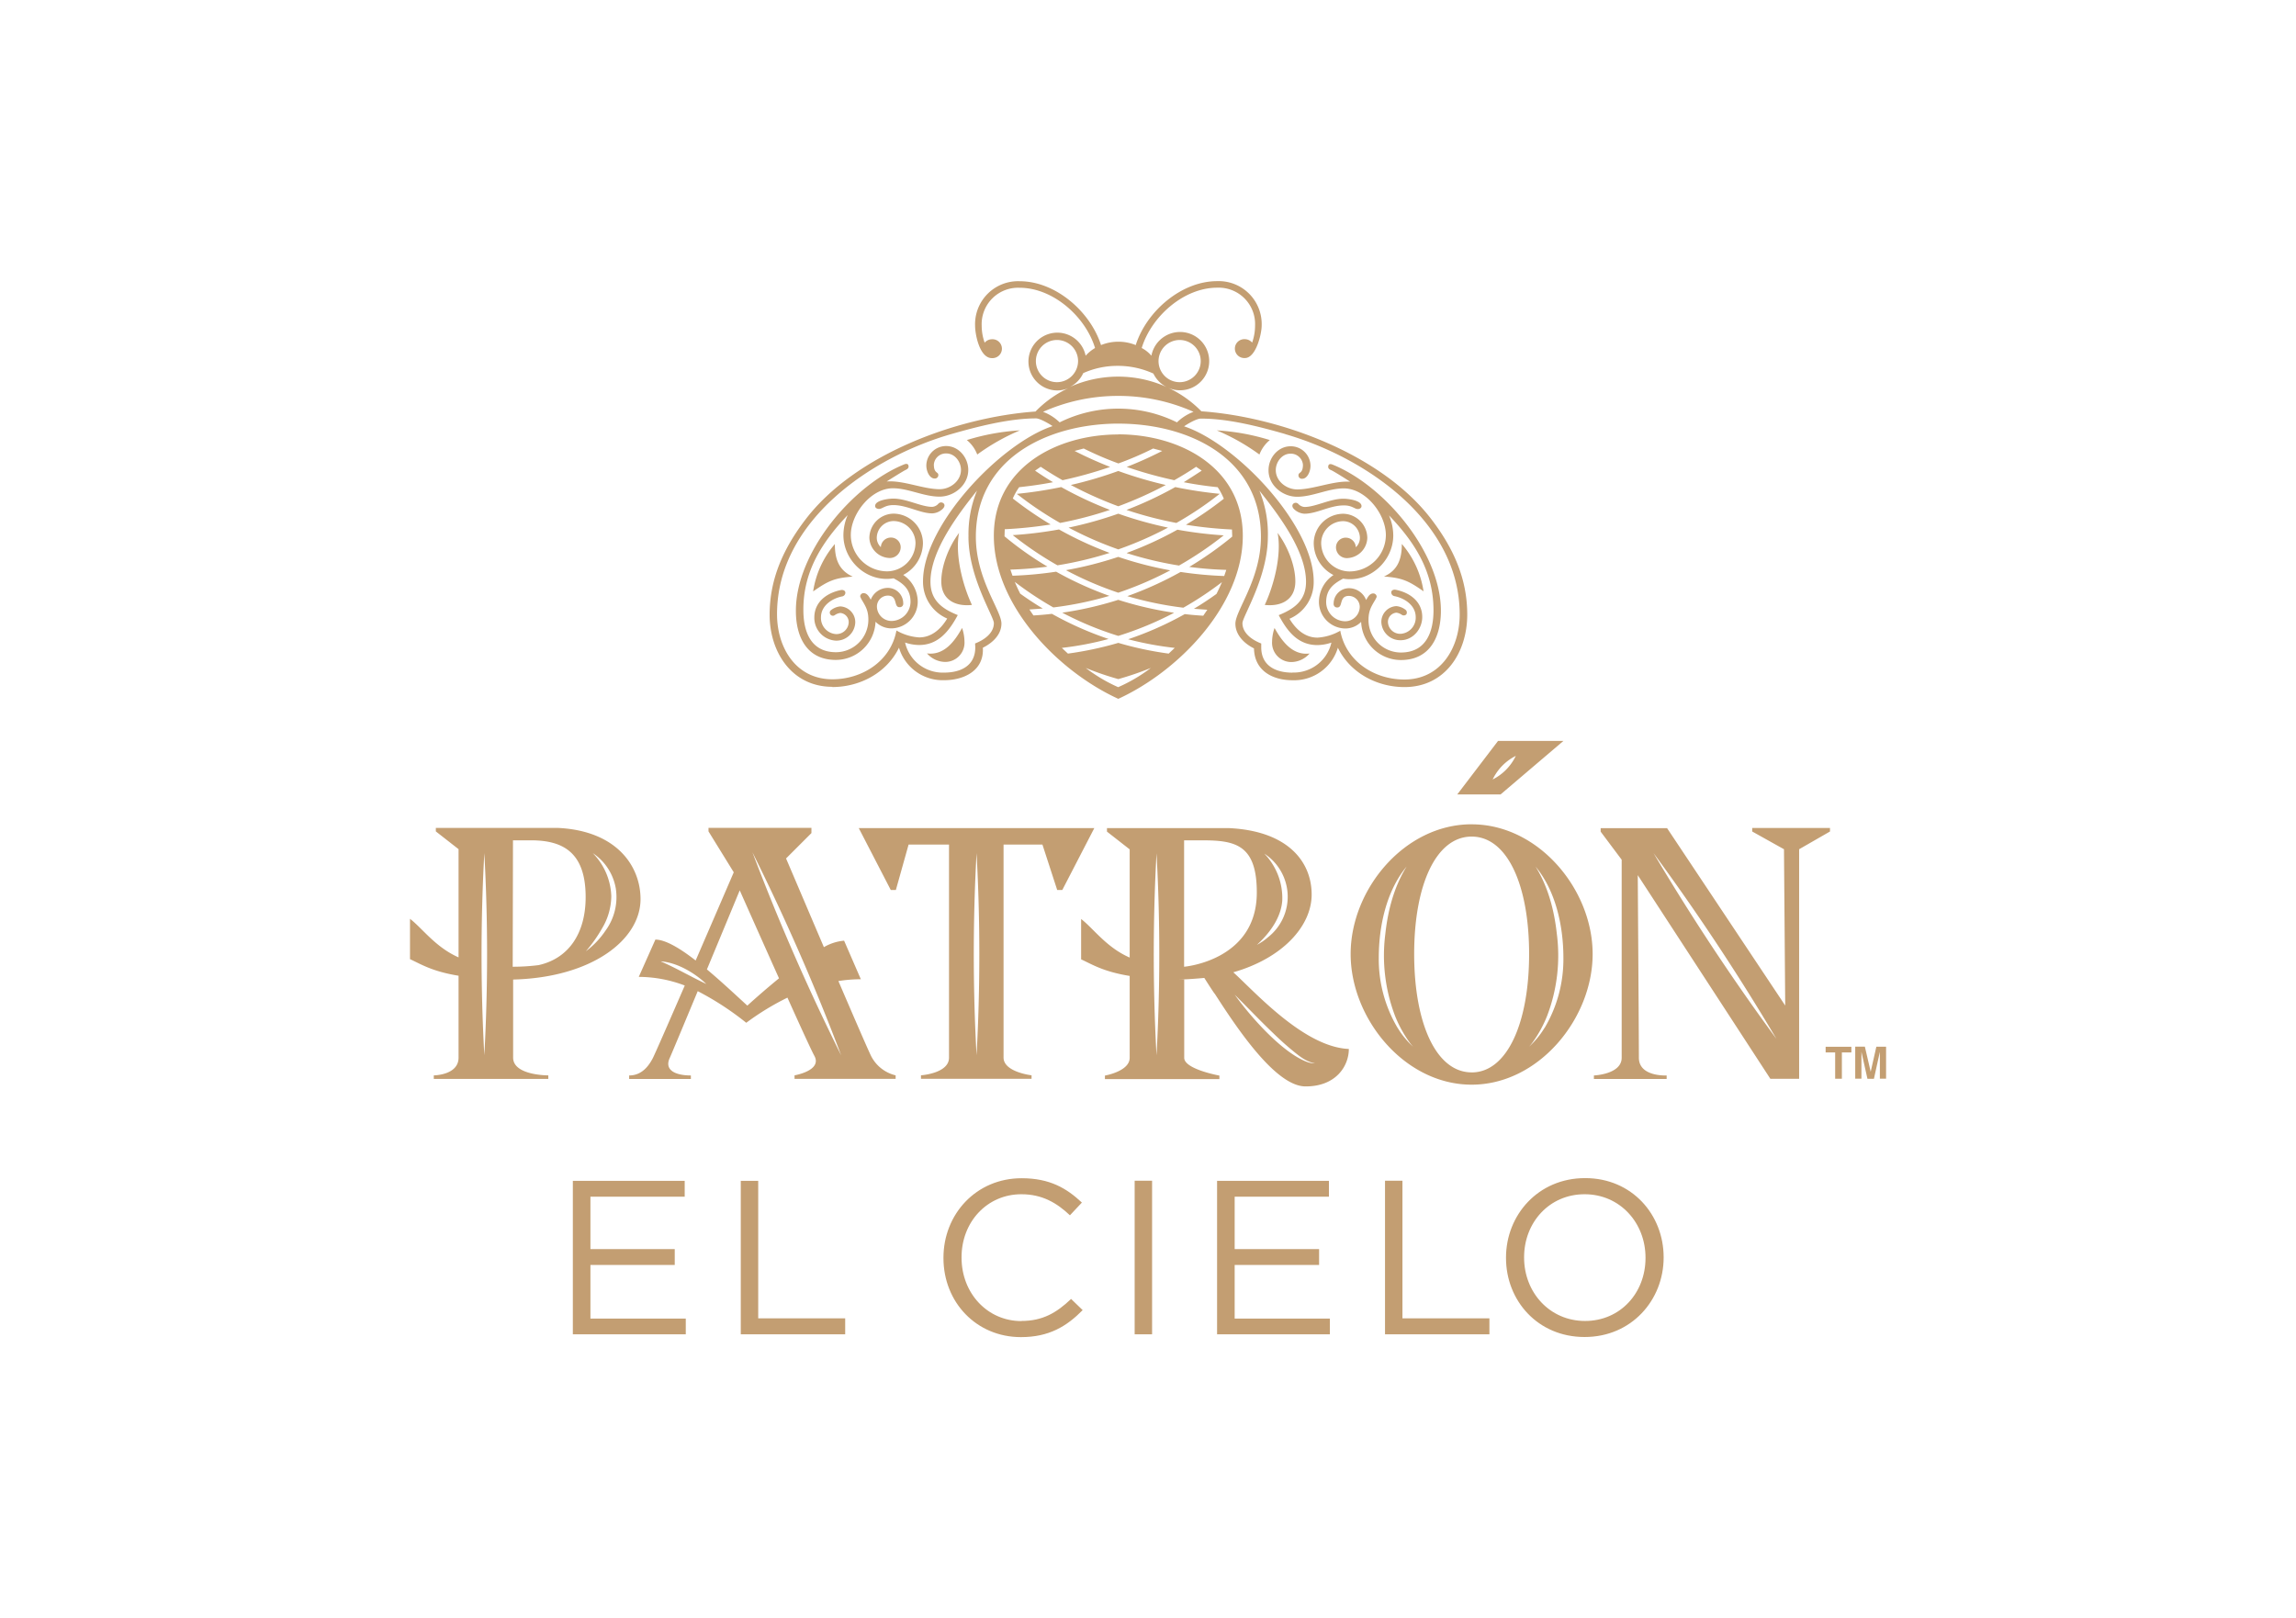 <svg id="Vrstva_1" data-name="Vrstva 1" xmlns="http://www.w3.org/2000/svg" viewBox="0 0 595.28 419.53"><defs><style>.cls-1{fill:#c39e72;}</style></defs><title>logo</title><path class="cls-1" d="M363.61,306.17h-4.52V346h27.07v-4.15H363.61Zm47.34-.68c-12.19,0-20.49,9.61-20.49,20.6v.11c0,11,8.18,20.49,20.38,20.49s20.49-9.62,20.49-20.6V326C431.33,315,423.14,305.49,411,305.49Zm15.68,20.71c0,9.05-6.52,16.33-15.68,16.33s-15.8-7.39-15.8-16.44V326c0-9,6.53-16.33,15.69-16.33s15.79,7.4,15.79,16.45ZM153.08,328h21.86v-4.1H153.08v-13.6h24.44v-4.1h-29V346H177.8v-4.09H153.08Zm111.73,14.56c-8.81,0-15.51-7.22-15.51-16.44V326c0-9.16,6.64-16.33,15.51-16.33,5.44,0,9.22,2.28,12.59,5.46l3.1-3.3c-4-3.75-8.36-6.31-15.63-6.31-11.79,0-20.26,9.33-20.26,20.6v.11c0,11.44,8.53,20.49,20.09,20.49,7.27,0,11.85-2.79,16-7l-3-2.9C273.91,340.43,270.31,342.53,264.81,342.53Zm-68.23-36.36h-4.52V346h27.07v-4.15H196.58ZM294.18,346h4.52V306.17h-4.52Zm25.93-18H342v-4.1H320.11v-13.6h24.44v-4.1h-29V346h29.24v-4.09H320.11Z"/><path class="cls-1" d="M329.22,114.11a57.4,57.4,0,0,0-13.75-2.51,54.78,54.78,0,0,1,11.06,6.26A9.07,9.07,0,0,1,329.22,114.11ZM217.86,157.24a4.57,4.57,0,0,0-2.36.94.81.81,0,1,0,.95,1.31,3.2,3.2,0,0,1,1.41-.55,2.38,2.38,0,0,1,2.18,2.48,3.17,3.17,0,0,1-3.3,3,4.18,4.18,0,0,1-3.89-4.32c0-3.09,2.91-4.92,5.46-5.44a1,1,0,0,0,.87-1c-.06-.62-.73-.75-1.21-.65-3.79.79-6.84,3.19-6.84,7.11a5.9,5.9,0,0,0,5.61,6,4.9,4.9,0,0,0,5-4.65A4.09,4.09,0,0,0,217.86,157.24Zm118.45-28.43c4.05,0,8.06-2.17,12.08-2.17,5.71,0,10.92,6.67,10.92,12.11a9.47,9.47,0,0,1-9.43,9.43,7.43,7.43,0,0,1-7.34-7.35,5.74,5.74,0,0,1,5.68-5.69,4.4,4.4,0,0,1,4.36,4.36,3.3,3.3,0,0,1-1.06,2.41,2.6,2.6,0,0,0-2.57-2.49,2.51,2.51,0,0,0-2.57,2.57,2.81,2.81,0,0,0,2.91,2.73,5.42,5.42,0,0,0,5.21-5.22,6.35,6.35,0,0,0-6.28-6.28,7.69,7.69,0,0,0-7.61,7.61,9.37,9.37,0,0,0,5.12,8.28,8.4,8.4,0,0,0-3.77,7,6.92,6.92,0,0,0,6.86,6.86,5.75,5.75,0,0,0,4.08-1.72,10.34,10.34,0,0,0,10.29,9.9c7.63,0,10.39-6.14,10.39-12.77,0-15-14.54-32.44-28.09-37.91-.36-.15-.93-.26-1.08.25s0,.9.71,1.19,4.39,2.63,4.93,3c-4.26-.31-9.5,2-13.73,2-2.75,0-5.55-2.11-5.55-5,0-2.1,1.59-4.27,3.81-4.27a3.14,3.14,0,0,1,3.23,2.86c0,2.38-1.16,1.84-1.16,2.74a.88.88,0,0,0,1,.9c1.26,0,2.12-1.83,2.12-3.36a5.11,5.11,0,0,0-5.15-5.06c-3.28,0-5.73,3-5.73,6.19C328.85,125.82,332.52,128.81,336.31,128.81Zm35.35,29.47c0,5.49-1.86,10.92-8.47,10.92a8.42,8.42,0,0,1-8.38-8.38c0-2.38.64-3.44,1.8-5.37l.22-.45c.3-.44-.17-1.12-.77-1.12-1,0-1.44,1-1.87,1.7a4.77,4.77,0,0,0-4.42-3.06,4,4,0,0,0-4,4,.89.89,0,0,0,.95,1c1.56,0,.37-3,3-3a2.85,2.85,0,0,1,2.82,2.82,3.8,3.8,0,0,1-3.77,3.76,5,5,0,0,1-4.94-4.94c0-3.23,1.78-4.74,4.4-6.12,6.76,1.17,13-4.48,13-11.21a13.29,13.29,0,0,0-1.11-5.19C366.83,140.64,371.66,148.19,371.66,158.28ZM243.25,130.67a2.38,2.38,0,0,1-1.57.76c-2.86,0-6.6-2.14-10.09-2.14-1.14,0-4.7.4-4.7,1.92,0,.5.53.76,1,.76.9,0,1.53-1,3.74-1,3.51,0,6.93,2.15,10.09,2.15a4.19,4.19,0,0,0,2.67-1.15c.3-.28.71-.85.33-1.36A.94.94,0,0,0,243.25,130.67Zm115.57,18.82c4.73.35,6.38,1.12,10.26,3.84a24.37,24.37,0,0,0-5.63-12.28C363.45,144.86,362.47,147.86,358.82,149.49ZM253.37,117.86a54.78,54.78,0,0,1,11.06-6.26,57.58,57.58,0,0,0-13.76,2.51A9,9,0,0,1,253.37,117.86Zm-1.38,39c-2.38-5.08-4.44-13-3.33-18.68-2.53,3.35-4.61,8.38-4.61,12.57C244.05,155.57,247.76,157.33,252,156.86Zm-11.65,12.57a6.37,6.37,0,0,0,4.72,2.21,5,5,0,0,0,5-5.3,11.37,11.37,0,0,0-.62-3.51C247.51,166.31,244.79,170,240.34,169.43Zm121.59-16.49c-.49-.1-1.16,0-1.22.65a1,1,0,0,0,.88,1c2.55.52,5.46,2.35,5.46,5.44a4.18,4.18,0,0,1-3.89,4.32,3.18,3.18,0,0,1-3.31-3,2.39,2.39,0,0,1,2.19-2.48,3.11,3.11,0,0,1,1.4.55.92.92,0,0,0,1.17-.11.91.91,0,0,0-.21-1.2,4.57,4.57,0,0,0-2.36-.94,4.09,4.09,0,0,0-3.9,4.19,4.9,4.9,0,0,0,5,4.65c3.22,0,5.6-2.94,5.6-6C368.76,156.13,365.72,153.73,361.93,152.94Zm-26.09-2.19c0-4.19-2.08-9.22-4.6-12.57,1.11,5.66-.95,13.6-3.33,18.68C332.14,157.33,335.84,155.57,335.84,150.75ZM352.06,132c.42,0,.94-.26.94-.76,0-1.52-3.55-1.92-4.69-1.92-3.49,0-7.23,2.14-10.09,2.14a2.42,2.42,0,0,1-1.58-.76.93.93,0,0,0-1.41,0c-.38.51,0,1.08.32,1.36a4.19,4.19,0,0,0,2.67,1.15c3.17,0,6.59-2.15,10.1-2.15C350.53,131,351.16,132,352.06,132Zm-21.62,30.86a11.38,11.38,0,0,0-.63,3.51,5,5,0,0,0,5,5.3,6.37,6.37,0,0,0,4.72-2.21C335.1,170,332.39,166.31,330.44,162.83Zm-40.5-50.2c-15.88,0-32.27,8.5-32.27,26.28,0,18.12,16.74,35.18,32.27,42.27,15.52-7.11,32.28-24.14,32.28-42.26C322.22,121.14,305.82,112.63,289.94,112.63Zm0,65.54a41.34,41.34,0,0,1-8.44-5,77,77,0,0,0,8.44,2.89,78.46,78.46,0,0,0,8.44-2.89A41.34,41.34,0,0,1,289.94,178.17Zm27.35-48.87a92.62,92.62,0,0,1-9.81,6.74,106.22,106.22,0,0,0,11.93,1.23l.07,1.84A90.92,90.92,0,0,1,308.34,147a90.86,90.86,0,0,0,9.6.77l-.54,1.59a97.22,97.22,0,0,1-11.31-1.05,90.81,90.81,0,0,1-13.81,6.27,89.87,89.87,0,0,0,14.53,3,87.12,87.12,0,0,0,10-6.63c-.43,1-.91,2.06-1.42,3.06-1.89,1.36-3.84,2.65-5.85,3.85l3.48.25-1.06,1.55c-1.6-.1-3.2-.23-4.79-.42a85.92,85.92,0,0,1-14.68,6.52A83.17,83.17,0,0,0,304.57,168L303,169.48a88.21,88.21,0,0,1-13.06-2.78,89.23,89.23,0,0,1-13.06,2.78L275.3,168a82,82,0,0,0,12.12-2.31,86.45,86.45,0,0,1-14.69-6.52c-1.59.19-3.19.32-4.79.42l-1.05-1.55,3.47-.25c-2-1.2-3.95-2.49-5.85-3.85q-.76-1.5-1.41-3.06a87.12,87.12,0,0,0,10,6.63,90.09,90.09,0,0,0,14.53-3,89.85,89.85,0,0,1-13.81-6.27,97.42,97.42,0,0,1-11.31,1.05l-.55-1.59a93.79,93.79,0,0,0,9.61-.77,85.59,85.59,0,0,1-11.13-7.86l.06-1.84A108.36,108.36,0,0,0,272.4,136a94.13,94.13,0,0,1-9.81-6.74,15.63,15.63,0,0,1,1.65-2.93c2.94-.31,5.87-.73,8.78-1.29q-2.37-1.41-4.66-3l1.46-1q2.76,1.84,5.66,3.48a107.44,107.44,0,0,0,12.34-3.44c-3.14-1.24-6.21-2.61-9.21-4.15l2.36-.63a86.6,86.6,0,0,0,9,3.87,81.65,81.65,0,0,0,9-3.87l2.36.63a100.07,100.07,0,0,1-9.21,4.15,107.44,107.44,0,0,0,12.34,3.44c1.92-1.09,3.82-2.25,5.66-3.48l1.45,1c-1.52,1-3.08,2-4.66,3,2.91.56,5.85,1,8.79,1.29A17.21,17.21,0,0,1,317.29,129.3Zm-25.19,2.91A98.22,98.22,0,0,0,305,135.6a88.51,88.51,0,0,0,11.23-7.55,109.3,109.3,0,0,1-11.52-1.75A96.09,96.09,0,0,1,292.1,132.21Zm-75.65,8.84a24.37,24.37,0,0,0-5.63,12.28c3.87-2.72,5.52-3.49,10.26-3.84C217.42,147.86,216.44,144.86,216.45,141.05Zm59,17.81a85.1,85.1,0,0,0,14.48,6,85.1,85.1,0,0,0,14.48-6,90.78,90.78,0,0,1-14.48-3.35A90.78,90.78,0,0,1,275.46,158.86Zm1-11a88.19,88.19,0,0,0,13.48,5.8,90.21,90.21,0,0,0,13.48-5.8,95,95,0,0,1-13.48-3.49A95,95,0,0,1,276.46,147.83Zm15.69-4.46a93.86,93.86,0,0,0,13.54,3.22,91.62,91.62,0,0,0,11.59-7.83,104.32,104.32,0,0,1-12-1.47A92.75,92.75,0,0,1,292.15,143.37Zm-76.34,34.72c7.13,0,14.09-3.65,17.28-10.2a11.82,11.82,0,0,0,11.69,8.43c5.18,0,10.41-2.49,10.05-8.42,2.44-1.21,4.82-3.33,4.82-6.27,0-3.41-6.63-11.47-6.63-22.5,0-20.18,18.25-29,36-29.34h1c18.1,0,36.91,8.85,36.91,29.35,0,11-6.62,19.07-6.62,22.52,0,2.95,2.34,5.19,4.82,6.41.12,5.82,4.82,8.26,10.05,8.26a11.84,11.84,0,0,0,11.7-8.43c3.18,6.55,10.14,10.2,17.27,10.2,10.57,0,16.27-9,16.27-18.79,0-9.47-3.7-17.42-9.35-24.79-12.81-16.74-39-26.47-59.58-27.93a29.38,29.38,0,0,0-8.65-6.12,7.56,7.56,0,1,0-4.31-8.29,8.31,8.31,0,0,0-2.51-2c2.46-8.09,10.84-15.64,19.56-15.64a9.44,9.44,0,0,1,9.83,9.83,13.28,13.28,0,0,1-.76,4.41,2.51,2.51,0,0,0-1.87-.89,2.45,2.45,0,1,0,0,4.89c2.85,0,4.34-6.24,4.34-8.41a11.14,11.14,0,0,0-11.53-11.53c-9.36,0-18.37,7.91-21.12,16.58a12,12,0,0,0-9,0c-2.76-8.66-11.76-16.56-21.12-16.56a11.15,11.15,0,0,0-11.53,11.53c0,2.33,1.2,8.41,4.35,8.41a2.45,2.45,0,1,0,0-4.89,2.5,2.5,0,0,0-1.87.89,13.29,13.29,0,0,1-.77-4.41,9.44,9.44,0,0,1,9.84-9.83c8.7,0,17.11,7.53,19.55,15.62a10.35,10.35,0,0,0-2.44,2,7.49,7.49,0,1,0-7.35,9,7.38,7.38,0,0,0,3-.65,28.89,28.89,0,0,0-8.65,6.12c-20.54,1.46-46.77,11.19-59.58,27.93-5.64,7.37-9.35,15.31-9.35,24.77C199.54,169,205.23,178.09,215.81,178.09Zm35.29-39c0,10.56,6.59,20.68,6.59,22.43,0,2.67-2.65,4.42-4.87,5.27l.05,1c0,4.82-3.81,6.56-8.09,6.56a10,10,0,0,1-10.11-7.8,11.36,11.36,0,0,0,3.66.64c5,0,7.82-3.7,10-7.76-4.1-1.63-7.08-3.84-7.08-8.65,0-8.12,7.32-17.67,12.08-23.64A29.55,29.55,0,0,0,251.1,139.12Zm84,35.27c-4.27,0-8.09-1.74-8.09-6.56l0-1c-2.21-.85-4.87-2.6-4.87-5.27,0-1.75,6.59-11.87,6.59-22.43a29.55,29.55,0,0,0-2.2-11.94c4.77,6,12.09,15.52,12.09,23.64,0,4.81-3,7-7.08,8.65,2.15,4.06,4.92,7.76,10,7.76a11.46,11.46,0,0,0,3.66-.64A10,10,0,0,1,335.06,174.39Zm-1.81-61.83c20.75,6,45.17,22.56,45.17,46.75,0,8.63-4.89,16.86-14.35,16.86-7.79,0-15.12-4.71-16.61-12.65a13.44,13.44,0,0,1-5.9,1.79c-3.29,0-5.66-2.22-7.27-4.89a10.32,10.32,0,0,0,6.28-9.7c0-14.5-20-35.68-33.6-40.2.77-.57,3.24-2,4.27-2C318.3,108.49,326.55,110.63,333.25,112.56ZM305.8,88.16a5.47,5.47,0,1,1-5.43,5.47A5.49,5.49,0,0,1,305.8,88.16Zm-24.95,8.59a21.7,21.7,0,0,1,9-1.88,22.09,22.09,0,0,1,9.19,2,7.56,7.56,0,0,0,3.5,3.52,30.58,30.58,0,0,0-25.26,0A7.52,7.52,0,0,0,280.85,96.75Zm-6.77,2.35a5.47,5.47,0,1,1,5.43-5.47A5.5,5.5,0,0,1,274.08,99.1Zm15.86,3.56a47.65,47.65,0,0,1,19.5,4.13,12.36,12.36,0,0,0-4.29,2.73,34.27,34.27,0,0,0-30.42,0,12.26,12.26,0,0,0-4.3-2.73A47.7,47.7,0,0,1,289.94,102.66Zm-43.31,9.9c6.71-1.92,14.95-4.07,22-4.07,1,0,3.51,1.46,4.27,2-13.52,4.51-33.59,25.67-33.59,40.2a10.35,10.35,0,0,0,6.27,9.7c-1.6,2.67-4,4.89-7.26,4.89a13.48,13.48,0,0,1-5.9-1.79c-1.46,7.93-8.85,12.65-16.61,12.65-9.47,0-14.35-8.22-14.35-16.88C201.46,135.12,225.82,118.54,246.63,112.56Zm27.94,24.73a104.87,104.87,0,0,1-12,1.47,90.91,90.91,0,0,0,11.59,7.83,93.86,93.86,0,0,0,13.54-3.22A92.75,92.75,0,0,1,274.57,137.29Zm-57.86,33.83a10.34,10.34,0,0,0,10.29-9.9,5.73,5.73,0,0,0,4.08,1.72,6.93,6.93,0,0,0,6.86-6.86,8.4,8.4,0,0,0-3.77-7,9.39,9.39,0,0,0,5.12-8.28,7.69,7.69,0,0,0-7.61-7.61,6.35,6.35,0,0,0-6.28,6.28,5.42,5.42,0,0,0,5.21,5.22,2.81,2.81,0,0,0,2.91-2.73,2.51,2.51,0,0,0-2.57-2.57,2.6,2.6,0,0,0-2.57,2.49,3.3,3.3,0,0,1-1.06-2.41,4.4,4.4,0,0,1,4.36-4.36,5.74,5.74,0,0,1,5.68,5.69,7.43,7.43,0,0,1-7.35,7.35,9.46,9.46,0,0,1-9.42-9.43c0-5.44,5.21-12.11,10.91-12.11,4,0,8,2.17,12.09,2.17,3.79,0,7.45-3,7.45-6.93,0-3.14-2.44-6.19-5.73-6.19a5.11,5.11,0,0,0-5.14,5.06c0,1.53.86,3.34,2.11,3.36a.89.89,0,0,0,1-.9c0-.9-1.16-.36-1.16-2.74a3.13,3.13,0,0,1,3.22-2.86c2.23,0,3.81,2.17,3.81,4.27,0,2.9-2.8,5-5.54,5-4.23,0-9.47-2.35-13.73-2,.54-.34,4.24-2.68,4.93-3s.86-.69.71-1.19-.72-.4-1.08-.25c-13.55,5.47-28.09,22.94-28.09,37.91C206.32,165,209.07,171.12,216.71,171.12Zm3.07-37.56a13.29,13.29,0,0,0-1.11,5.19c0,6.73,6.19,12.38,13,11.21,2.62,1.38,4.4,2.89,4.4,6.12a5,5,0,0,1-4.94,4.94,3.8,3.8,0,0,1-3.77-3.76,2.85,2.85,0,0,1,2.82-2.82c2.65,0,1.47,3,3,3a.89.89,0,0,0,1-1,4,4,0,0,0-4-4,4.77,4.77,0,0,0-4.42,3.06c-.43-.75-.92-1.7-1.88-1.7-.59,0-1.06.68-.76,1.12l.21.45c1.17,1.93,1.81,3,1.81,5.37a8.42,8.42,0,0,1-8.38,8.38c-6.61,0-8.47-5.43-8.47-10.92C208.24,148.19,213.07,140.64,219.78,133.56Zm82.47-7.8a107.24,107.24,0,0,1-12.31-3.63,105.85,105.85,0,0,1-12.31,3.63,99,99,0,0,0,12.31,5.52A99,99,0,0,0,302.25,125.76Zm-12.31,16.7a93.42,93.42,0,0,0,12.89-5.65,101,101,0,0,1-12.89-3.61,101,101,0,0,1-12.89,3.61A93.42,93.42,0,0,0,289.94,142.46Zm-2.17-10.24a98.07,98.07,0,0,1-12.63-5.92,108.75,108.75,0,0,1-11.51,1.76,90.88,90.88,0,0,0,11.22,7.54A98.93,98.93,0,0,0,287.77,132.22Zm2.15-.82,0,0h0Z"/><path class="cls-1" d="M474.46,214.7H454.29v.91l8.24,4.6.32,40.53-30.63-46H415v.91l5.45,7.28v51.34c0,4.33-7.2,4.6-7.2,4.6v.91h18.86v-.91s-7.2.41-7.2-4.6-.29-47.34-.29-47.34L459,279.74h7.46V220.21l8-4.6Zm-45.75,6.52c11.36,15.45,22.1,31.66,31.87,48.17C449.21,253.94,438.49,237.73,428.71,221.22Zm-23.37-29.09H388.39L377.82,206h11.23ZM393,196a13.24,13.24,0,0,1-6,6.12A13.24,13.24,0,0,1,393,196Zm-11.45,17.74c-17.4,0-31.37,16.86-31.37,33.64s14,33.88,31.37,33.88,31.37-17.1,31.37-33.88S398.88,213.75,381.57,213.75Zm-19.18,52.82a34.93,34.93,0,0,1-4.9-18.14c0-8.15,1.92-17.32,7.22-23.72-3.28,5.27-4.87,11.44-5.53,17.56a44,44,0,0,0,2.53,21.16,31.75,31.75,0,0,0,3.69,6.77,14.57,14.57,0,0,0,1,1.23A22.21,22.21,0,0,1,362.39,266.57Zm19.18,11.51c-9.24,0-14.9-12.79-14.9-30.69s5.66-30.45,14.9-30.45,14.9,12.55,14.9,30.45S390.73,278.08,381.57,278.08Zm18.88-11.51a22.21,22.21,0,0,1-4,4.86,12.79,12.79,0,0,0,1-1.23,31.75,31.75,0,0,0,3.69-6.77,43.83,43.83,0,0,0,2.53-21.16c-.66-6.12-2.25-12.29-5.53-17.56,5.3,6.4,7.22,15.57,7.22,23.72A34.93,34.93,0,0,1,400.45,266.57ZM238.78,278.83v.91h28.67v-.91s-7.26-.83-7.26-4.6V219h10.08l3.83,11.78h1.32l8.3-16.05H222.65l8.3,16.05h1.32l3.3-11.78h10.48v55.26C246.05,278.35,238.78,278.83,238.78,278.83Zm14.41-57.61a479.73,479.73,0,0,1,0,52.41A477.24,477.24,0,0,1,253.19,221.22Zm-87.12,11.92c0-8.49-6.12-17.74-21.46-18.46l-31.61,0v.91l5.89,4.6v28.06c-6-2.64-9.4-7.56-12.59-10v10.46c2.89,1.33,5.76,3.19,12.59,4.3v21.24c0,4.56-6.42,4.6-6.42,4.6v.91h29.69v-.91s-9.12.05-9.12-4.6V254C153.47,253.48,166.07,243.68,166.07,233.14Zm-6.4-2.68A14.7,14.7,0,0,1,157,241.3a21.84,21.84,0,0,1-5.1,5.36,36.43,36.43,0,0,0,4.19-5.92,16.51,16.51,0,0,0,2.4-8.34,16.69,16.69,0,0,0-4.8-11.18A13.77,13.77,0,0,1,159.67,230.46Zm-34.1,43.17a477.24,477.24,0,0,1,0-52.41A479.73,479.73,0,0,1,125.57,273.63Zm7.36-22.95L133,217.9h4.7c8.5,0,14.14,3.33,14.14,14.73,0,9.19-4.24,15.86-12.2,17.63A53.58,53.58,0,0,1,132.93,250.68ZM349.71,272c-11.58-.49-24.23-14.68-29.95-19.88,12.8-3.67,20.31-12,20.31-20.16,0-8.49-6.13-16.51-21.46-17.23l-31.61,0v.91l5.89,4.6v28.06c-6.05-2.64-9.4-7.56-12.59-10v10.46c2.89,1.33,5.76,3.19,12.59,4.3v21.24c0,3.5-6.42,4.6-6.42,4.6v.91h29.68v-.91s-9.12-1.65-9.12-4.6V254h-1.79c2.68,0,7-.42,7-.42s2.61,4.14,2.73,4.13c6.18,9.63,15.94,24,23.51,24C346.37,281.74,349.71,276.43,349.71,272Zm-49.86,1.68a479.73,479.73,0,0,1,0-52.41A479.73,479.73,0,0,1,299.85,273.63Zm27.82-52.41A13.34,13.34,0,0,1,328.79,243a14.8,14.8,0,0,1-2.91,2c3.29-3,6.25-7,6.57-11.49A16.58,16.58,0,0,0,327.67,221.22ZM307,250.68V217.9h4.71c8.5,0,14.14,1.09,14.14,13.5C325.88,249.13,307,250.68,307,250.68Zm32.24,24.81c-6.55-2.19-15.09-11.92-19.11-17.56,3.29,3.27,6.46,6.62,9.81,9.82,1.65,1.61,3.35,3.17,5.12,4.62s3.62,3,5.92,3.35A5.15,5.15,0,0,1,339.27,275.49ZM206,278.84v.91h26.21v-.91a9.62,9.62,0,0,1-6.4-5.09c-.78-1.59-4.3-9.71-8.44-19.36a37.06,37.06,0,0,1,5.82-.47l-4.34-10a12.54,12.54,0,0,0-5.24,1.68c-3.72-8.7-7.43-17.44-9.81-23l6.58-6.58v-1.35H183.69v.91l6.55,10.61c-2.7,6.27-6.37,14.75-9.88,22.87-4-3.12-7.82-5.42-10.44-5.42l-4.31,9.67a33.64,33.64,0,0,1,11.93,2.24c-4.25,9.79-7.78,17.85-8.31,18.88-1.46,2.79-3.41,4.44-6.11,4.44v.91h16v-.91c-4,0-6.88-1.37-5.52-4.44.31-.64,3.6-8.53,7.3-17.42a75.43,75.43,0,0,1,12.58,8.2,68,68,0,0,1,10.68-6.52c3.32,7.38,6.21,13.7,7,15.13C213.19,277.62,206,278.84,206,278.84Zm-34.7-29.56c4.25.29,8.81,3,11.83,5.87C179.17,253.3,175.3,251,171.28,249.28Zm22.47,11.49c-3.06-2.8-6.78-6.29-10.49-9.4,4.35-10.44,8.51-20.5,8.51-20.5s5.16,11.62,10.18,22.81C199,256.11,196.1,258.63,193.75,260.77ZM195.08,221c8.51,17.07,16.27,34.78,23,52.63A573,573,0,0,1,195.08,221Z"/><path class="cls-1" d="M480,271.43v1.47h-2.46l0,6.82h-1.74V272.9h-2.47v-1.47Z"/><path class="cls-1" d="M486.48,271.41H489l0,8.29h-1.61v-5.61c0-.16,0-.38,0-.67v-.68l-1.54,7h-1.68l-1.56-7c0,.16,0,.39,0,.68v.67l0,5.61H481v-8.3h2.5l1.51,6.51Z"/></svg>